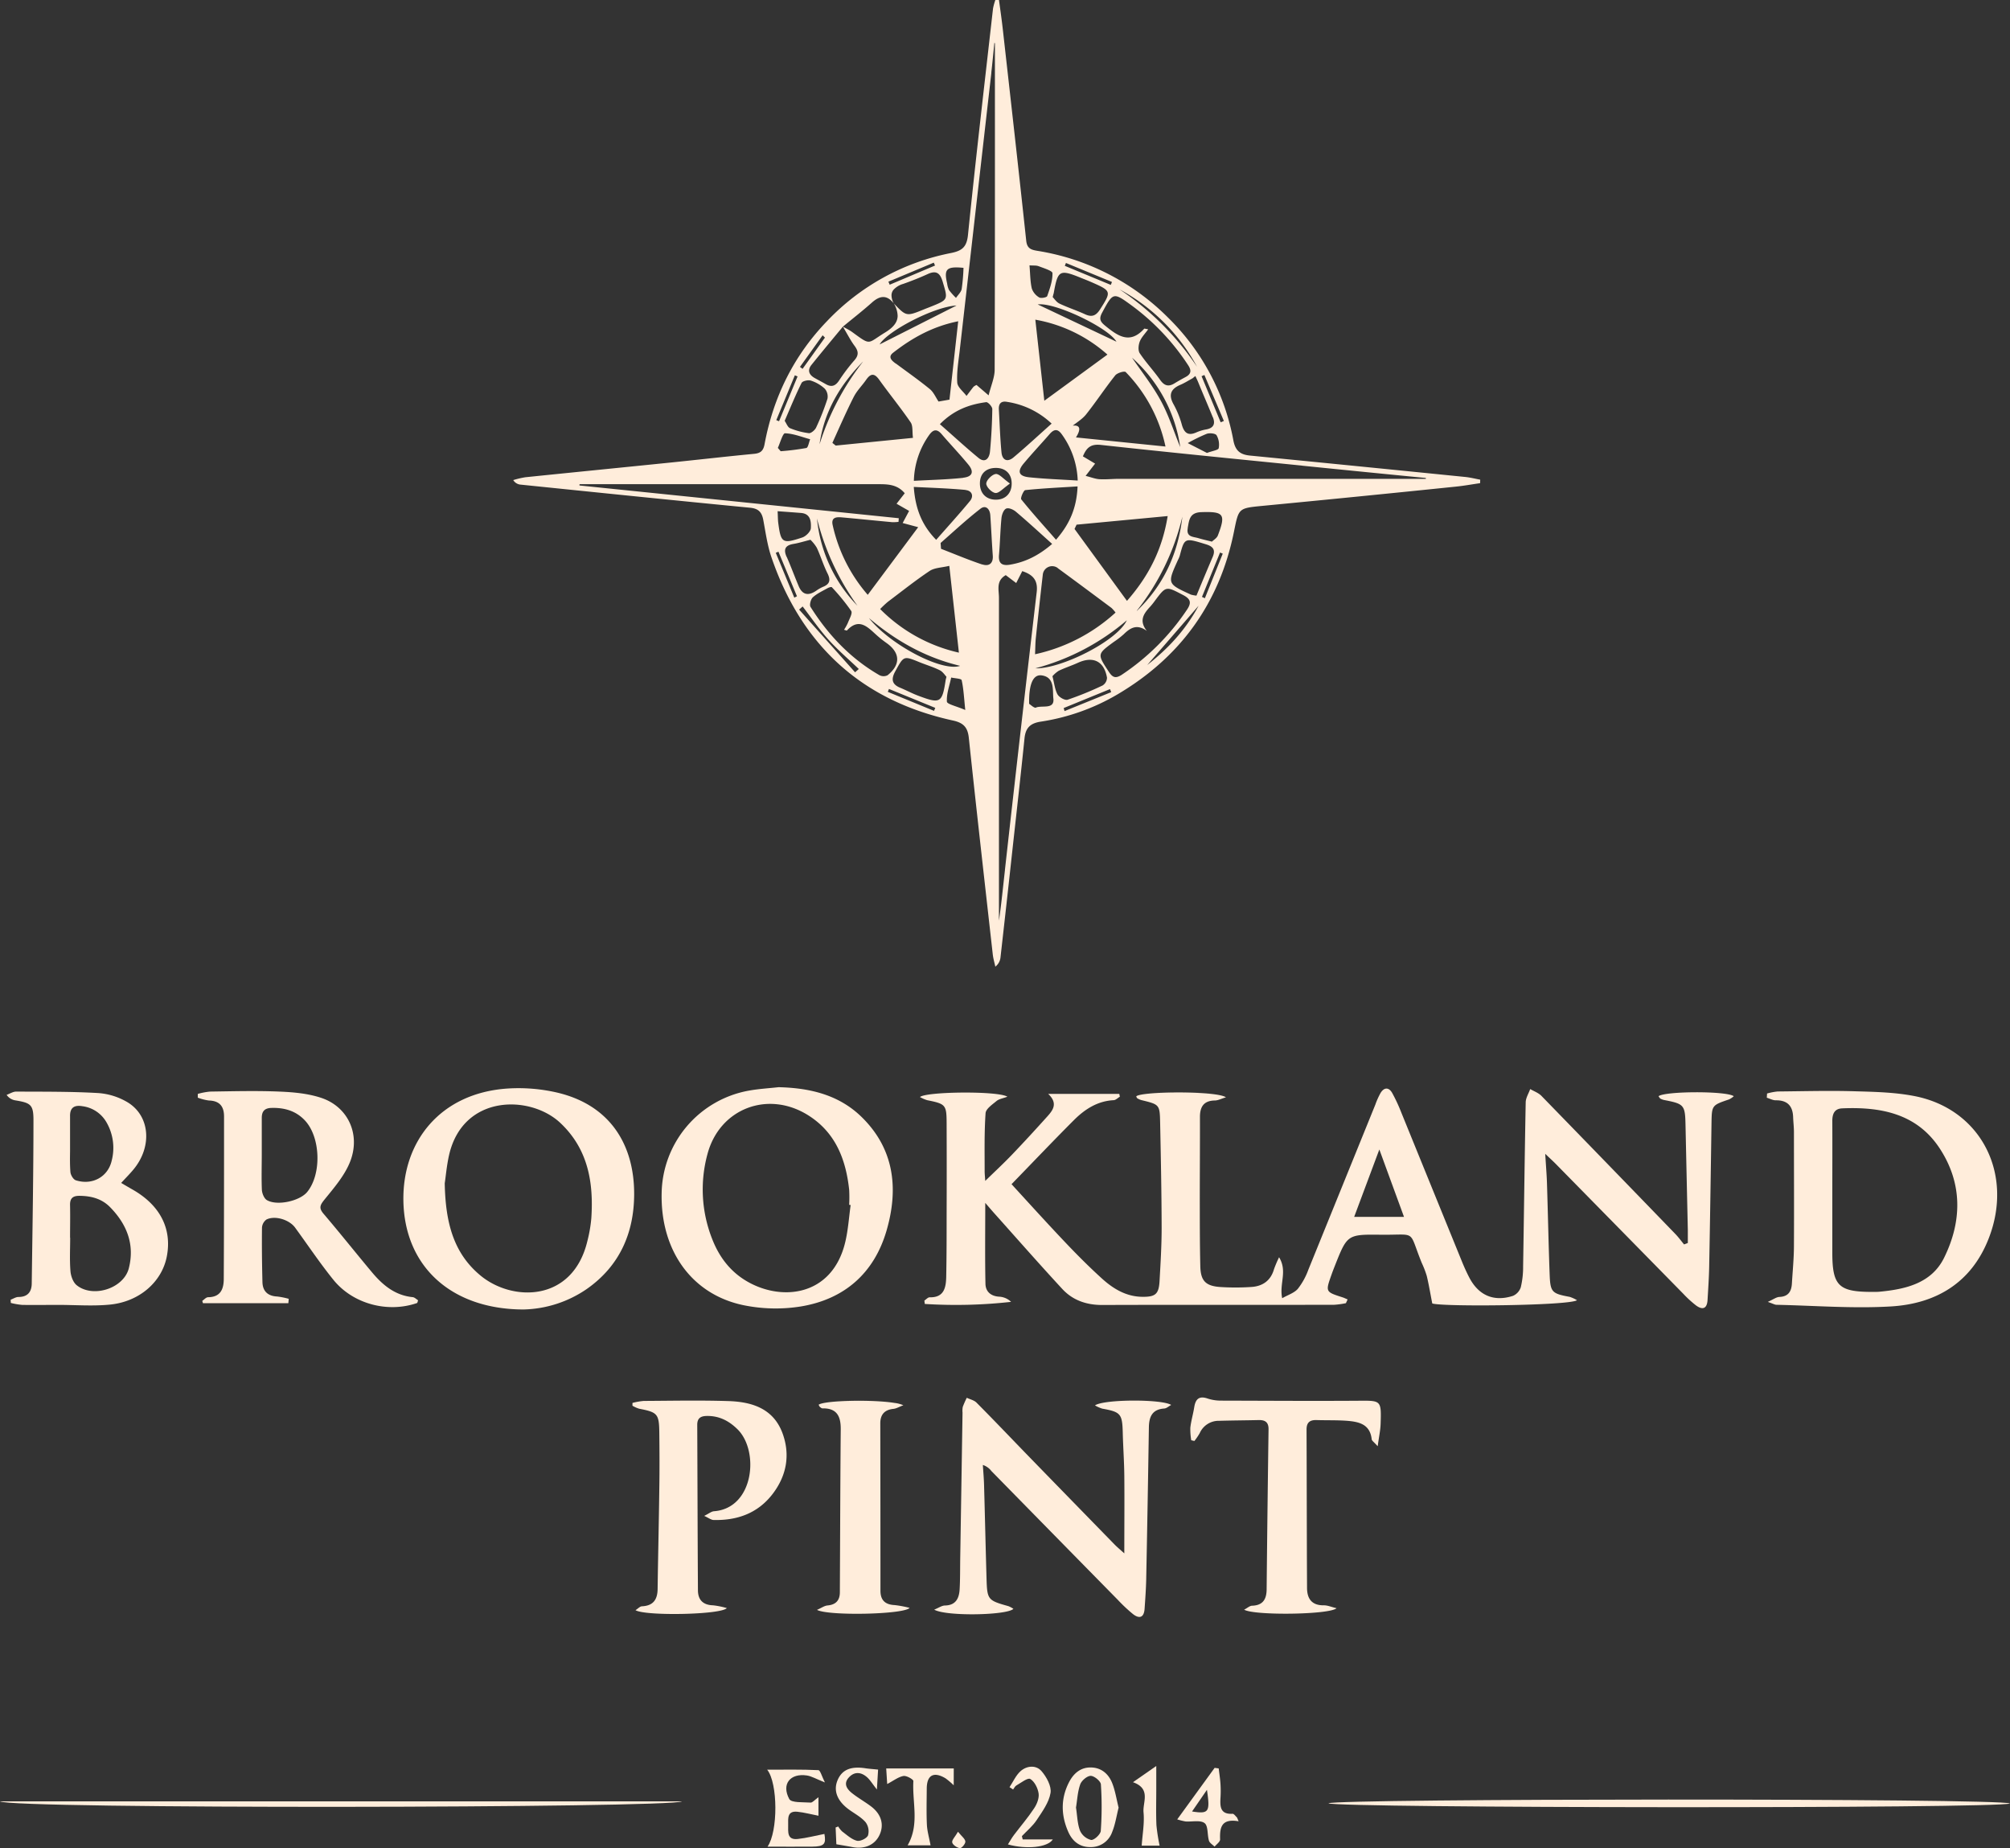 <svg id="Layer_1" data-name="Layer 1" xmlns="http://www.w3.org/2000/svg" viewBox="0 0 867.89 797.83"><rect x="0" y="0" width="867.89" height="797.83" fill="#333333" stroke="none"/><defs><style>.cls-1{fill:#ffeddb;}</style></defs><title>BrooklandPint_Black_White_VertLogo</title><path class="cls-1" d="M263,121h0v0h0Z" transform="translate(122.97 10)"/><circle class="cls-1" cx="263.01" cy="121.02" transform="translate(104.07 196.96) rotate(-37.87)"/><circle class="cls-1" cx="262.98" cy="120.99" transform="translate(99.12 170.1) rotate(-32.47)"/><path class="cls-1" d="M101.57,199.18c33.1,3.39,66.2,6.8,99.31,10,3.46.34,5,1.72,5.67,5,1.06,5.56,1.8,11.26,3.64,16.57,13,37.83,38.91,61.65,78.18,70.26,4.72,1,6.55,3,7,7.68,3.3,31.1,6.83,62.18,10.32,93.27.2,1.8.73,3.55,1.11,5.33a5.78,5.78,0,0,0,2.2-3.74q2.67-23.56,5.23-47.12c1.74-15.88,3.55-31.75,5.16-47.64.46-4.53,2.41-6.55,7-7.26a92.6,92.6,0,0,0,33.22-11.81c27.07-16,43.91-39.26,50.19-70,2.12-10.38,1.82-10.32,12.42-11.35q41.73-4,83.44-8.3c3.5-.35,7-1,10.46-1.49l.05-1.51c-2.16-.4-4.31-.95-6.49-1.17q-46.43-4.67-92.88-9.23c-4.18-.41-6.34-2-7.21-6.52a99.54,99.54,0,0,0-28.17-53A102.41,102.41,0,0,0,325,98.29c-2.63-.44-4.49-.92-4.86-4.35-3.21-30.11-6.62-60.19-10-90.28C309.65-.89,309-5.42,308.37-10l-1.56,0a25,25,0,0,0-1,3.64c-3.68,32.57-7.5,65.12-10.81,97.72-.54,5.33-2.58,6.91-7.36,7.87a100.33,100.33,0,0,0-53.48,29.37c-14.38,14.89-23.21,32.8-27,53.14-.52,2.8-1.66,3.9-4.48,4.17-12.09,1.15-24.15,2.55-36.23,3.78-20.85,2.13-41.71,4.19-62.57,6.33a40.69,40.69,0,0,0-5.24,1.23A4.13,4.13,0,0,0,101.57,199.18ZM220,248l-8-19.35,1.15-.49,8,19.24Zm-7.25-37.32c3.66.27,6.9.5,10.14.76,4.21.33,4.4,3.79,4.26,6.57-.07,1.42-2.09,3.45-3.65,4-8.74,2.9-9.31,2.44-10.48-6.66C212.89,213.91,212.9,212.47,212.79,210.69Zm3.93,19.71c-1.45-3.29-.6-5,3-5.59,2.13-.36,4.2-1,7.28-1.79a16.85,16.85,0,0,1,2.76,3.46c1.67,3.62,2.83,7.49,4.61,11.05,1.46,2.93,1,4.65-2,5.84a17,17,0,0,0-3,1.74c-3.38,2.25-5.92,1.66-7.49-2.19C220.08,238.75,218.54,234.52,216.73,230.41Zm13-17a110.41,110.41,0,0,0,17.59,38.11A62.62,62.62,0,0,1,229.75,213.41Zm16.56,66.83-24.16-27.07,1.52-1.34c3.69,4.8,7.12,9.84,11.16,14.33s8.7,8.46,13.09,12.66Zm10.62,1.31c-12.54-7.21-22.22-17.4-29.86-29.54-.55-.87.11-3.31,1-4.13,1.81-1.65,4.16-2.71,6.34-3.94.55-.31,1.65-.66,1.86-.43a90.18,90.18,0,0,1,8.38,10.27c.65,1-.83,3.46-1.48,5.19a21.78,21.78,0,0,1-1.63,2.92c.67.17,1.15.41,1.24.31,5.22-5.63,8.92-1.53,12.76,1.94a46.25,46.25,0,0,0,4.29,3.42c6,4.21,6.24,9.34.54,13.94A3.84,3.84,0,0,1,256.93,281.55ZM226.31,177a31,31,0,0,1-8.14-2.15c-1-.41-1.54-2-2.33-3.19,2.53-5.81,4.71-11.19,7.3-16.36.42-.84,2.87-1.38,4-1a16.21,16.21,0,0,1,6,3.48,5.13,5.13,0,0,1,1.18,4.35,105.92,105.92,0,0,1-4.92,12.48C228.9,175.67,227.27,177.07,226.31,177Zm.52,2.66c-.53,1.3-.86,3.57-1.64,3.74a109.27,109.27,0,0,1-11.07,1.39l-1.23-1.43c1-2.22,2.15-6.34,3.09-6.31C219.63,177.16,223.22,178.64,226.83,179.62Zm22.81-33.51a113.16,113.16,0,0,0-18.74,35.64C232.88,167.59,239.84,156.05,249.64,146.11Zm-3.94,15.13c1.33-2.63,3.56-4.8,5.27-7.26,1.88-2.7,3.47-3.17,5.65-.14,4.45,6.21,9.31,12.15,13.62,18.45,1.05,1.54.63,4.08,1,6.69l-33.36,3.33-1.44-1.16C239.47,174.51,242.4,167.78,245.71,161.24Zm18.14-14.3c-1.69-1.25-3.61-2.81-1.19-4.7,8.14-6.34,17-11.36,28.12-13.59L287,162.52l-4.72.82c-1.22-1.8-2.11-4-3.73-5.35C273.81,154.11,268.77,150.59,263.85,146.93Zm-7-8.29c3.19-5.64,23.39-16.28,33.22-16.81Zm26,34.44c6-6.12,12.7-8.55,20-9.52.78-.1,2.67,1.93,2.65,3-.09,6.12-.42,12.26-1,18.35-.28,2.79-2,5.16-5,2.68C293.94,183.08,288.73,178.25,282.83,173.09Zm10.09,23.14c-6.86.75-13.78.88-21.3,1.3a35.48,35.48,0,0,1,6.51-19.65c1.65-2.37,3.29-3.07,5.48-.5,3.77,4.41,7.79,8.6,11.47,13.07C297.69,193.61,297,195.78,292.92,196.23Zm1,5.27c2.77.26,3.68,2.59,1.91,4.75-4.6,5.59-9.49,10.94-14.58,16.75-6.28-6.41-9-13.56-9.67-22.84C279.46,200.59,286.7,200.82,293.9,201.49Zm-7,32.78,4.14,37.42a69.24,69.24,0,0,1-34-18.82,44.39,44.39,0,0,1,3.34-3.14c6-4.5,11.82-9.16,18-13.29C280.54,235.06,283.55,235.08,286.93,234.27Zm4.59,43.15c-7.88,2.59-30.34-9.23-39.3-20.68C263.61,266.41,276.23,273.75,291.53,277.42Zm-11.2,19.4-19.95-8.21.5-1.25,20,8.17Zm5-13.06c-1.47,9.54-2.32,10.07-11.39,6.68-2.8-1-5.45-2.46-8.22-3.6-3.72-1.53-3.91-3.82-2.1-7.11,3.67-6.69,3.56-6.73,10.4-3.94,2.92,1.19,6,2.09,8.8,3.49,1.33.66,2.24,2.16,2.89,2.82C285.39,283.44,285.34,283.6,285.31,283.76Zm.57,9.16c-.23-3.44,1.12-7,1.85-10.49,1.57.36,4.36.45,4.52,1.13.82,3.63,1,7.42,1.56,12.89C290.14,294.89,286,294,285.89,292.92Zm15.25-59.28c-6-2-11.87-4.49-17.79-6.78l-.18-2.52c5.71-5,11.24-10.17,17.22-14.79,2.26-1.75,4.06.13,4.24,2.83.4,5.8.65,11.61,1.07,17.41C305.95,233.3,304,234.6,301.13,233.64Zm9.81,131.93c-.82,7.27-1.53,14.55-2.59,21.83q0-20.21,0-40.42,0-49.49,0-99c0-3.42-1.35-7.29,2.94-9.75l4.51,3.41,2.62-5.14c4.54,1.51,6.84,3.86,6.23,9.05Q317.64,305.56,310.94,365.57Zm69.32-182.86-38.65-3.93c2-3.18,2.15-5.47-1.38-5.08,1.62-1.34,4.12-2.8,5.79-4.91,4.34-5.47,8.19-11.34,12.55-16.8.86-1.07,4-2,4.53-1.41A65.54,65.54,0,0,1,380.26,182.71Zm-14.51-38.4A63.85,63.85,0,0,1,386.64,183c-2.79-6.78-5-13.85-8.52-20.26S369.92,150.41,365.75,144.3ZM325.1,121.42c7.49-1,30.63,10.12,34,16.09Zm30.11,21.65L327.95,163l-3.88-35A63.35,63.35,0,0,1,355.21,143.08Zm-19.74,34.38a36,36,0,0,1,6.9,20c-7.48-.48-14.29-.7-21.05-1.42-4.44-.48-5.14-2.52-2.29-5.93,3.63-4.34,7.52-8.47,11.24-12.74C332.12,175.23,333.73,175,335.47,177.46ZM397.85,225c3.08.95,4.09,2.44,2.79,5.46-2.41,5.59-4.73,11.21-7,16.67a14.06,14.06,0,0,1-2.39-.44C381,242,381,242,385.63,231.79a12.24,12.24,0,0,0,.79-1.84C388.54,222.05,388.46,222.12,397.85,225Zm-8-7c.65-3.4.7-6.74,5.89-6.91,9.66-.31,10.72.79,7.14,10.07-.46,1.2-1.92,2-2.56,2.66-2.58-.65-4.21-1-5.8-1.49C392.35,221.65,389.14,221.94,389.89,218Zm-22,35.68a104.09,104.09,0,0,0,19.71-40.63C385.75,228.83,379.55,242.59,367.93,253.69Zm-4.25-4.34-22.6-31,.88-1.85,39.34-3.71C378.89,227.09,373.18,238.49,363.68,249.35Zm-29.9-14.12c7.79,5.69,15.52,11.46,23.26,17.22a15.79,15.79,0,0,1,1.75,2,75.17,75.17,0,0,1-34.76,18c.12-2.63.11-4.86.34-7.06q1.44-13.64,3-27.27A4.06,4.06,0,0,1,333.78,235.23ZM333,223c-5.24-6-10.3-11.57-15-17.42-.45-.56,1-3.88,1.7-4,7.34-.76,14.72-1.11,22.61-1.6C341.91,209.39,338.86,216.28,333,223Zm30.55,34.83c-4.2,8.91-28.45,21-39.49,20.68A100.12,100.12,0,0,0,363.53,257.81Zm-32.24-33c-5.94,5.09-11.67,7.85-18.21,8.94-3.33.55-5.06-.47-4.72-4.22.47-5.29.55-10.61,1.07-15.9.14-1.48.9-3.56,2-4.08s3.14.41,4.24,1.34C320.79,215.21,325.75,219.8,331.29,224.77Zm-6.91,70.65c-.84.31-2.4-1.29-3-1.64-.18-8.6,1.74-12.82,5.45-12.28,5.69.82,4.62,6.51,5,9.91C332.49,296.37,327.1,294.41,324.38,295.42Zm9.29-5.63c-1.17-2.11-1.4-4.73-2.23-7.93a12.67,12.67,0,0,1,2.73-2.36c2.69-1.29,5.55-2.2,8.27-3.44,6.57-3,11.32-.71,12.56,6.44a4.09,4.09,0,0,1-1.89,3.34A139,139,0,0,1,338,292.07C336.85,292.44,334.35,291,333.67,289.79Zm3,7.12-.38-1.31,20-8.18.53,1.31ZM355.8,280c-5-7.64-5.08-7.58,2.07-12.84a38.77,38.77,0,0,0,4.35-3.34c2.84-2.8,5.74-4.57,10-1.46-3.56-4.48-1.3-7.51,1.45-10.48a27.68,27.68,0,0,0,1.88-2.33c5-6.71,4.89-6.55,12.28-2.71,3.43,1.78,3.74,3.42,1.61,6.52a101.2,101.2,0,0,1-28.15,28C358.68,283,357.42,282.46,355.8,280Zm16.56-2.89,22.22-25.63C388.77,262.23,381.18,270.19,372.36,277.1Zm24.92-28.86-1.26-.57,7.81-19.16L405,229Zm42-57.22q26.7,2.71,53.41,5.31l0,.37q-66.21,0-132.43,0c-2.83,0-5.67.32-8.48.16-1.78-.1-3.53-.82-6-1.44l4.1-5.29L344.61,187c1.54-3.67,3.31-5.43,7.78-4.93C381.31,185.24,410.28,188.09,439.23,191Zm-49.4-9.75a74.19,74.19,0,0,1,8.18-4c1.26-.45,3.77-.2,4.27.62a8.19,8.19,0,0,1,.92,5.58c-.19.83-2.68,1.15-5.07,2.05Zm7.19-29.4,8.41,19.85-1.38.57-8.25-19.9Zm3.66,18.22c1.18,2.91.28,4.75-3,5.3a18.72,18.72,0,0,0-4.26,1.32c-3.48,1.5-5.12.12-6.11-3.28a40.17,40.17,0,0,0-3.5-8.72c-2.39-4.17-1.44-6.77,2.84-8.6,1.81-.77,3.49-1.85,5.23-2.79l1.24-1c.47,1,1,2.07,1.41,3.12C396.59,160.35,398.7,165.2,400.69,170.1Zm-6.63-21.46a121.86,121.86,0,0,0-33.66-33.72A82.77,82.77,0,0,1,394.06,148.64ZM365.84,122A99.56,99.56,0,0,1,390,147.57c1.57,2.35,1.4,3.89-1.08,5.21-1.61.86-3.2,1.75-4.76,2.71-2.65,1.63-4.46,1-6.25-1.56-2.77-3.92-6.1-7.46-8.76-11.45-.79-1.19-.57-3.53,0-5,.71-1.86,2.27-3.39,3.65-5.33-1.14-.17-1.61-.37-1.73-.24-6.18,6.84-11.38,3.14-16.8-1.27-2.21-1.79-2.8-3-1.34-5.71C357.68,116.18,357.65,116,365.84,122Zm-28.55-18.48,19.87,8.2-.5,1.27-19.86-8.23ZM332,116.62c1.8-10.07,2.48-10.45,12-6.58,1.54.62,3.08,1.22,4.6,1.89,8.36,3.69,8.34,3.92,3.44,11.61-1.76,2.77-3.54,3.5-6.54,2.11-3.6-1.66-7.42-2.88-11-4.59-1.33-.64-2.26-2.13-2.94-2.81C331.89,116.94,331.94,116.78,332,116.62Zm-6.53-11.72c2.18.86,6,2,6,3,.09,3.3-1.15,6.7-2.27,9.92-.2.58-2.67,1.07-3.46.58a7.23,7.23,0,0,1-3.19-3.85c-.7-3-.67-6.19-1-10C323.24,104.69,324.45,104.51,325.43,104.9Zm-13.62,58.58a35.68,35.68,0,0,1,19.26,9.39c-5.81,5.18-11,10-16.45,14.58-2.67,2.24-4.88,1.2-5.2-2.17-.59-6.11-.78-12.25-1.13-18.38C308.15,164.39,309.15,163,311.82,163.47ZM307.06,192c4.26,0,6.86,2.67,6.8,6.88s-2.81,6.88-6.93,6.83-6.78-2.76-6.79-7S302.75,192,307.06,192Zm-2-170.64c.49-4.29.89-8.58,1.33-12.88l.23.21c0,47,.05,93.95-.11,140.92,0,3.36-1.54,6.71-2.61,11.06l-5.22-4.48a5.07,5.07,0,0,0-1.32.8c-1,1.27-2,2.61-3,3.93-1.39-1.89-3.82-3.72-4-5.69-.29-4.43.47-8.94,1-13.4Q298.22,81.6,305.09,21.37Zm-12,84.26a82.31,82.31,0,0,1-.79,9.15c-.27,1.38-1.6,2.56-2.45,3.83a30.12,30.12,0,0,1-3-3.35,9,9,0,0,1-.82-2.84C284.53,106.14,285.67,104.9,293.12,105.63Zm-12.84-2.24.54,1.25-19.58,8.28-.55-1.32ZM241,131h0l0,0c4.2-3.47,8.51-6.82,12.58-10.44,1.72-1.53,3.34-2.36,4.9-2.33s3,.9,4.49,2.77h0l0,0a7.15,7.15,0,0,1-1-3.69,3.84,3.84,0,0,1,.83-2.18,9.08,9.08,0,0,1,4.21-2.57c3.6-1.27,7.16-2.67,10.62-4.26,3.7-1.69,5.32-.4,6.43,3.28,2.33,7.79,2.48,7.74-5.07,10.79-.92.37-1.86.71-2.78,1.09-4.4,1.8-6.32,2.59-8.13,1.92-1.4-.52-2.75-1.91-5.12-4.39v0h0l0,0a10.73,10.73,0,0,1,1.66,5.46,6.13,6.13,0,0,1-.08.8,6,6,0,0,1-.46,1.52c-.78,1.71-2.4,3.26-4.9,4.78-7.75,4.72-5.93,5.82-14-.07-.33-.24-.67-.47-1-.68-1-.64-2.14-1.18-3.2-1.8h0l.44.75,1.51,2.62c.57,1,1.15,2,1.77,3,.44.69.89,1.37,1.37,2,1.64,2.24,1.82,3.94-.09,6.13a78.18,78.18,0,0,0-6.6,8.7c-1.58,2.42-3.29,3.07-5.79,1.63-1.58-.91-3.2-1.75-4.79-2.64-2.49-1.41-3.25-3.36-1.36-5.71,4.46-5.54,9-11,13.54-16.47l0,0Zm-8.77,3.74,1,1-9.66,13.49-1.13-.84Zm-12,17.28,1.18.48-8,19.35-1.19-.48Zm-92.95,47h8.94q60.23,0,120.46,0c4.06,0,7.92.25,11,3.91l-3.53,4.53,5.42,3.1-2.79,5.22,6.71,1.8-21.78,29.2a68.23,68.23,0,0,1-15.14-30.07c-.77-3.36,1.53-3.58,3.88-3.37,7.29.65,14.57,1.41,21.86,2.08a18,18,0,0,0,2.69-.14l.11-1.57L127.22,199.57Z" transform="translate(122.97 10)"/><polygon class="cls-1" points="385.94 130.98 385.94 130.98 385.95 130.99 385.95 130.99 385.94 130.98"/><path class="cls-1" d="M241,131l0,0h0l0,0Z" transform="translate(122.97 10)"/><path class="cls-1" d="M511.47,541.55c-1.23-2.36-2.32-4.8-3.32-7.27q-13-31.92-26-63.86a72.08,72.08,0,0,0-4-8.61c-1.44-2.52-3.48-2.48-5,0a32.14,32.14,0,0,0-2.25,5q-14.46,35.66-28.94,71.31a29.87,29.87,0,0,1-4.54,8.25c-1.55,1.8-4.26,2.62-6.76,4.06-1.33-6.33,2.39-11.53-1.34-17.69a51.36,51.36,0,0,0-2.19,5.15c-1.41,5-5,7.42-9.89,7.69a102.85,102.85,0,0,1-13.49,0c-6.18-.47-8.29-2.71-8.44-8.91-.23-9.49-.22-19-.23-28.49,0-12,.1-24,.07-36,0-4.38,1.63-7,6.36-7.11,1.46,0,2.89-.79,4.86-1.37-.69-.52-2.39-.94-4.73-1.27-9.72-1.34-30.36-1-33.7.65a1.35,1.35,0,0,0-.31.2c.15.28.23.68.46.83a6.72,6.72,0,0,0,1.8.8c7.79,1.91,7.91,1.9,8.07,9.72.31,15.15.62,30.3.65,45.45,0,7.65-.47,15.3-.9,22.95-.32,5.65-1.78,6.87-7.53,6.79-6.93-.1-12.48-3.48-17.35-7.89-5.42-4.92-10.61-10.11-15.65-15.42-8-8.42-15.76-17-23.38-25.31,9.38-9.64,18.08-18.81,27-27.72,4.67-4.65,10.1-8.17,17.05-8.54.93,0,1.82-1,2.72-1.49l-.24-1.22h-30.7c4.3,4.05,2.08,7-.37,9.72-5,5.57-10.08,11.09-15.26,16.51-3.62,3.78-7.47,7.34-11.55,11.32-.11-1.67-.26-3-.26-4.23,0-8.33-.18-16.68.4-25,.13-1.88,2.91-3.74,4.75-5.27,1.08-.89,2.72-1.11,4.66-1.84-4-2.59-35.26-2.23-37.74.15a16.53,16.53,0,0,0,3.11,1.35c8,1.6,8.37,2,8.4,9.94q.08,20,0,40c0,8.83,0,17.67-.18,26.49-.11,4.56-1,8.83-7.14,8.66-.75,0-1.53.92-2.29,1.42l.18,1.45A214,214,0,0,0,313.6,552a7.93,7.93,0,0,0-5.06-2.23c-3.62-.19-5.9-2.14-6-5.49-.24-11.24-.09-22.49-.09-35,1.8,2.07,2.82,3.28,3.87,4.45,9.77,10.92,19.44,21.94,29.38,32.69,4.62,5,10.65,7,17.57,6.93,33.3-.13,66.6,0,99.9-.09a35.58,35.58,0,0,0,5-.69l.74-1.62c-.75-.31-1.47-.68-2.24-.92-7.32-2.34-7.34-2.36-4.76-9.64.44-1.26.92-2.5,1.41-3.74,5.41-13.67,5.41-13.8,19.86-13.63,16,.19,11.77-2.49,17.76,12.21a40.62,40.62,0,0,1,2.15,5.59c.89,3.68,1.5,7.42,2.37,11.87,4.53,1.52,59.25.94,62.49-1.4a14.8,14.8,0,0,0-3.13-1.44c-7.78-1.45-8.39-2-8.68-9.9-.48-13-.73-26-1.14-38.95-.12-3.87-.45-7.74-.76-12.9,2.23,2.13,3.43,3.21,4.56,4.36q27.51,28,55,56a47.63,47.63,0,0,0,5.52,5.06c2.7,2,4.73,1.61,5-2.22.28-4.82.62-9.63.71-14.46.39-20.65.7-41.3,1-61.94.13-7.79.15-7.77,7.62-10.31a8.94,8.94,0,0,0,2-1.36c-3.1-2.34-29.73-2.22-32.5,0,.29.37.5.86.88,1.07a6.32,6.32,0,0,0,1.87.63c8.28,1.61,8.73,2.14,8.91,10.64q.49,22.72,1,45.45c0,1.86,0,3.71,0,5.57l-1.62.62c-1.27-1.53-2.44-3.15-3.82-4.57q-28.83-29.82-57.76-59.55c-1.28-1.31-3.22-2-4.86-2.95-.68,1.91-1.91,3.8-1.94,5.72-.46,23.65-.73,47.3-1.12,70.94a37.29,37.29,0,0,1-1,8.88,6.11,6.11,0,0,1-3.38,3.73C522.06,552.08,515.49,549.23,511.47,541.55Zm-49.73-26.23,10.87-29.1,10.65,29.1Z" transform="translate(122.97 10)"/><path class="cls-1" d="M401.61,462.39c-9.73-1.35-30.37-1-33.7.65C371.26,461.4,391.89,461,401.61,462.39Z" transform="translate(122.97 10)"/><path class="cls-1" d="M651.28,472.23c.07,2.16.35,4.31.35,6.47,0,16.31.09,32.63,0,48.94,0,5.48-.56,11-.88,16.43-.2,3.41-1.52,5.65-5.41,5.81-1.27.05-2.5,1-5,2.14,2.29.78,3,1.24,3.76,1.25,16.46.35,33,1.68,49.36.71,19.4-1.15,34.71-10.11,42.21-29.22,11-28-3.29-55.93-31.89-61.57-8.57-1.69-17.51-1.86-26.29-2.11-11-.31-21.92,0-32.88.1a25.6,25.6,0,0,0-4.59.88l-.11,1.81c1.29.39,2.59,1.13,3.87,1.12C648.77,464.93,651.11,467.38,651.28,472.23Zm21.17-3.76c16.72-.72,32.3,2.25,42.17,17.37s9.59,31.41,1.85,47.12c-5.43,11-16.55,13.59-27.86,14.66-1.16.11-2.33.08-3.49.08C671,547.67,668.23,545,668.2,531c0-8.49,0-17,0-25.47h0c0-10.49.05-21,0-31.47C668.16,470.93,669.08,468.61,672.45,468.47Z" transform="translate(122.97 10)"/><path class="cls-1" d="M259.84,521.2c5.23-18,3.38-35.17-10.77-49-9.84-9.62-22.4-12.55-35.86-12.87-4.28.48-8.61.72-12.85,1.49a45.74,45.74,0,0,0-37.64,44.26c-.53,24.65,12.9,43.7,35.35,48.36a69,69,0,0,0,24.66.56C241.59,550.91,254.48,539.65,259.84,521.2Zm-17.78,4.74c-5.63,24.28-28.64,26.16-43.79,16.41-6.56-4.22-10.9-10.26-13.69-17.38a58.1,58.1,0,0,1-2.08-36.75c5.25-19.78,26.28-27.71,43.65-16.67,11.7,7.44,16.13,19,17.54,32.08a61,61,0,0,1,0,6.49l.63.08C243.61,515.46,243.25,520.8,242.06,525.94Z" transform="translate(122.97 10)"/><path class="cls-1" d="M103.06,555.29a50.15,50.15,0,0,0,27.37-8.87c14.14-9.91,20.34-24.13,20.42-40.75.1-21.37-10.29-38.75-33.56-44.08A73.93,73.93,0,0,0,96,459.92c-28.64,2-45.23,22.62-44.79,48.48C51.71,536.72,71.87,555.23,103.06,555.29ZM71,488.34c6.16-26,35-25.74,47.93-13.62,12,11.25,14.47,25.71,13.42,41.22a60.11,60.11,0,0,1-1.7,9.82c-6.3,26.37-32.28,26.32-46.12,14.9-11.75-9.7-15.15-23-15.47-39.86C69.49,498.16,69.88,493.16,71,488.34Z" transform="translate(122.97 10)"/><path class="cls-1" d="M349.83,596.7a15.32,15.32,0,0,0,3.15,1.4c7.94,1.42,8.63,2.25,8.84,10.28.15,6.15.6,12.3.67,18.45.11,10.91,0,21.82,0,33.75-1.9-1.72-3.13-2.73-4.24-3.87q-18.32-18.77-36.61-37.57c-7.66-7.88-15.22-15.86-23-23.67-1-1-2.76-1.39-4.17-2.06a40.17,40.17,0,0,0-1.73,3.93,8.66,8.66,0,0,0-.1,2.48q-.49,31.46-1,62.92c-.07,4.5,0,9-.26,13.48-.25,3.77-1.66,6.76-6.29,6.86-1.37,0-2.72,1-4.68,1.79,5.24,3,31.62,2.44,34.19-.36a11.37,11.37,0,0,0-2.16-1.15c-8.9-2.49-9.17-2.75-9.44-12-.39-13.48-.69-27-1.07-40.43-.08-2.84-.34-5.68-.52-8.52a7.56,7.56,0,0,1,3.68,2.61q27.28,27.83,54.6,55.62a68.78,68.78,0,0,0,6.55,6.15c2.67,2.08,4.7,1.61,5-2.18.3-4.31.62-8.63.71-13q.65-32.71,1.15-65.42c.07-4.61,1.44-7.79,6.64-8.15,1-.07,1.85-.92,3-1.54C378.64,593.93,353.73,594,349.83,596.7Z" transform="translate(122.97 10)"/><path class="cls-1" d="M-26.23,472c0,23.33,0,46.66-.12,70,0,4.38-1.31,7.94-6.76,8-.85,0-1.69,1-2.53,1.58l.31,1H1.53l.18-1.89a33.15,33.15,0,0,0-5-1c-4-.19-6.25-2.24-6.36-6.2-.2-7.83-.29-15.66-.2-23.49a4.68,4.68,0,0,1,1.93-3.54c3.69-1.85,9.87.06,12.37,3.49,5.5,7.53,10.7,15.32,16.56,22.56,8.48,10.46,23.49,14.36,36.08,10,.2-.07.24-.58.47-1.19-.74-.45-1.5-1.27-2.33-1.35-7.75-.76-13.12-5.35-17.81-11-6.95-8.31-13.69-16.79-20.69-25-2.11-2.49-1.54-3.72.44-6.16,4.23-5.21,8.9-10.6,11.19-16.73,4.37-11.71-1.25-23.35-12.6-27.13-5.72-1.91-12-2.47-18.13-2.72-10-.42-19.95-.14-29.92,0a29.37,29.37,0,0,0-5.28,1l0,1.62a22,22,0,0,0,4.78,1.23C-28.16,465.2-26.22,467.61-26.23,472ZM-9.94,488.1c0-5.17,0-10.33,0-15.5,0-2.84,1.19-4.24,4.18-4.32,5.62-.16,10.58,1.27,14.48,5.44,6.74,7.21,7.24,23.07,1,30.79-3.17,3.95-13,6.18-17.45,3.57-1.21-.71-2.09-2.92-2.17-4.48C-10.11,498.44-9.94,493.27-9.94,488.1Z" transform="translate(122.97 10)"/><path class="cls-1" d="M-116.44,465c6.66,1.09,7.92,1.81,7.92,8.47,0,23.47-.43,46.95-.74,70.42,0,3.68-1.63,6-5.74,6-1.12,0-2.24.77-3.37,1.18l.07,1.39a30.78,30.78,0,0,0,4.86.85c5.16.1,10.33,0,15.49,0,7.47,0,15,.6,22.39-.12,12.81-1.24,22.49-9.83,24.61-20.76,2.33-12-2.92-22.19-14.84-28.94-1.51-.86-3-1.74-4.87-2.82,2.14-2.33,3.91-4.08,5.47-6,8-9.79,7-23-2.76-28.86a28.63,28.63,0,0,0-12.66-3.95c-11.76-.68-23.58-.57-35.37-.63-1.37,0-2.75.92-4.13,1.41A5.59,5.59,0,0,0-116.44,465Zm23.72,21.94c0-1,0-2,0-3s0-2,0-3c0-3,0-6,0-9-.1-3.9,1.94-5,5.4-4.39a14,14,0,0,1,10.36,7A22,22,0,0,1-74.73,491c-1.58,7.06-8.42,10.79-15.5,8.52-1.09-.35-2.25-2.3-2.34-3.6C-92.81,492.94-92.76,489.94-92.72,486.94Zm0,37.37h0c0-4.66.1-9.32,0-14-.09-3,1.16-4.12,4.15-4.08,5,.06,9.55,1.22,13.16,4.92,7.24,7.39,10.67,16.09,8.07,26.34-2.22,8.74-15.51,13-22.54,7.31-1.54-1.26-2.49-3.94-2.66-6C-92.94,534-92.67,529.14-92.67,524.31Z" transform="translate(122.97 10)"/><path class="cls-1" d="M185.31,642.39c-1.11.08-2.16,1-4.21,2,2,.94,3,1.74,4,1.77,10.23.28,19.13-2.9,25.49-11.17,6.09-7.91,7.77-17,4.27-26.41-4-10.63-13.29-13.44-23.4-13.75-12.14-.38-24.3-.13-36.46-.06a28.79,28.79,0,0,0-4.88.86l0,1.21a13.6,13.6,0,0,0,2.89,1.29c7.94,1.53,8.61,2.22,8.7,10.41.09,8,.14,16,0,24-.18,14.47-.53,28.94-.73,43.41-.06,4.55-1.87,7.23-6.72,7.47-.89,0-1.74,1-2.83,1.68,4.24,2.59,36.91,2,39.43-.9a35.61,35.61,0,0,0-5.92-1.2c-4.35-.12-6.53-2.34-6.55-6.5-.15-23.81-.19-47.61-.3-71.42,0-2.78,1.4-3.76,4-3.82,5.35-.12,9.55,2,13.33,5.69C205,616.27,202.64,641.11,185.31,642.39Z" transform="translate(122.97 10)"/><path class="cls-1" d="M448.68,683c-5.2.09-7.26-2.82-7.29-7.46-.12-22.81-.11-45.63-.21-68.44,0-3.06,1.44-4.15,4.29-4.07,4.33.13,8.67,0,13,.3,5.13.41,10.12,1.33,10.84,8,.07.62.94,1.15,2.59,3,.55-4.1,1.17-6.86,1.26-9.64.33-10.28.26-10.08-9.82-10-19.65.13-39.3,0-58.95-.05a18.45,18.45,0,0,1-5.88-.89c-3.71-1.29-5.25.19-5.82,3.71-.48,3-1.34,5.85-1.69,8.82a28,28,0,0,0,.39,5.46l1.36.32a27.29,27.29,0,0,0,2.31-3.4,8.92,8.92,0,0,1,8.37-5.31c5.66-.17,11.32-.18,17-.32,2.8-.07,4.38.85,4.34,4q-.48,34.45-.82,68.89c0,4.23-1.42,7.08-6.24,7.25-1.05,0-2.07,1-3.48,1.71,4.33,2.61,37,2.19,39.9-.63C452,683.76,450.34,683,448.68,683Z" transform="translate(122.97 10)"/><path class="cls-1" d="M234.35,683.06c-1.36.12-2.64,1.07-4.56,1.91,5,2.68,37.53,2,40-.86a46.71,46.71,0,0,0-6.44-1.21c-4.08-.18-6.15-2.07-6.15-6.18q0-36.15-.07-72.3c0-3.73,1.82-5.85,5.68-6.23,1.23-.12,2.41-.85,4.28-1.56a13.57,13.57,0,0,0-3.85-1c-.69-.11-1.45-.22-2.25-.31-9.65-1.1-26.49-.69-30.08.86a2.35,2.35,0,0,0-.38.2,2.48,2.48,0,0,0,.42.87c.36.32.83.74,1.24.73,6.19-.12,7.91,3.43,7.86,9-.2,23.43-.26,46.87-.38,70.3C239.69,680.73,238.07,682.73,234.35,683.06Z" transform="translate(122.97 10)"/><path class="cls-1" d="M261,595.28c-9.66-1.1-26.5-.69-30.08.86C234.53,594.58,251.37,594.18,261,595.28Z" transform="translate(122.97 10)"/><path class="cls-1" d="M261,595.28c.8.09,1.56.19,2.25.31C262.58,595.47,261.83,595.37,261,595.28Z" transform="translate(122.97 10)"/><path class="cls-1" d="M450.61,768.47c3.37,2.08,289.07,2.37,294.31.07C740.1,766.23,454.27,766.38,450.61,768.47Z" transform="translate(122.97 10)"/><path class="cls-1" d="M171.51,767.63H-123C-118.2,771,167.46,770.56,171.51,767.63Z" transform="translate(122.97 10)"/><path class="cls-1" d="M221.5,783.87c-4.74.52-4.12-3.11-4.15-6.08s-.38-6.13,4-5.67c3,.31,5.89,1.1,9.08,1.72v-8c-1.64,1.16-2.57,2.38-3.41,2.32-3.2-.23-8.28.17-9.2-1.54-3.48-6.45.42-11.25,7.63-10.16,2,.31,3.93,1.47,7.76,3-1.25-2.46-2-5.26-2.8-5.3-7.13-.35-14.29-.2-22.12-.2,4.65,5.82,4.72,26.66.15,33.22,6.84,0,13.06.06,19.29,0,5.25-.06,6.05-1.18,5.27-5.49C229.15,782.44,225.36,783.45,221.5,783.87Z" transform="translate(122.97 10)"/><path class="cls-1" d="M348.14,753c-4.43-.12-7.49,2.49-9.45,6.24-3.72,7.11-3.56,14.44-.37,21.61,1.78,4,4.9,6.62,9.71,6.52a9.67,9.67,0,0,0,9.2-6.47c1.36-3.3,1.88-6.94,2.8-10.56-.93-3.69-1.46-7.33-2.79-10.64C355.68,755.77,352.56,753.08,348.14,753Zm4.19,27.39c-.11,1.49-2.9,4.06-4.18,3.9a7.15,7.15,0,0,1-4.78-4c-1.15-3-1.19-6.45-1.74-10,.54-3.25.69-6.81,1.83-10,.59-1.65,3-3.67,4.52-3.67s4.3,2.27,4.4,3.68A144.94,144.94,0,0,1,352.33,780.36Z" transform="translate(122.97 10)"/><path class="cls-1" d="M253.17,769.83c-2.64-2-5.58-3.64-8.18-5.69-2.21-1.74-3.92-4.07-1.48-6.78s5.36-2.42,7.94-.11c1.28,1.15,2.2,2.71,4.21,5.26l.52-8.59c-2.42-.25-3.91-.34-5.37-.56-6.4-1-10.22.6-12.12,5.12s-.2,9,5,12.75c2.42,1.74,5.19,3.2,7.09,5.4a6.58,6.58,0,0,1,1.05,5.68c-.52,1.29-3.39,2.69-4.79,2.33-2.31-.59-4.32-2.49-6.36-4a10.12,10.12,0,0,1-1.72-2.17l-1.12.44.32,7.24c2.85.49,4.95.84,7,1.23,5.3,1,9.71-1,11.68-5.34S257.62,773.21,253.17,769.83Z" transform="translate(122.97 10)"/><path class="cls-1" d="M409.19,773c-5.25.28-5.39-3.06-5.17-6.85a48.49,48.49,0,0,0,0-6c-.15-2.25-.5-4.49-.77-6.74l-1.76-.24-16.15,22.24a28.49,28.49,0,0,0,3.62.9c2.8.19,6.36-.69,8.19.71,1.61,1.24,1.11,5,1.9,7.61.31,1,1.58,1.71,2.42,2.55.83-1,2.41-2.1,2.38-3.11-.16-5,.41-9.15,8-7.84l-.69-1.63C410.5,774,409.81,772.93,409.19,773ZM391.74,772l6.43-9.35C399.61,772.29,399,773.13,391.74,772Z" transform="translate(122.97 10)"/><path class="cls-1" d="M288.85,753.41H259.68l.43,6.74c2.74-1.44,4.77-3.05,7-3.47,1.32-.25,4.34,1.49,4.3,2.19-.54,9.19,2.74,18.74-2.48,27.73h9.9c-.61-3.32-1.45-6.11-1.58-8.92-.24-5.15-.09-10.33-.06-15.49,0-5.91,3-7.57,8.13-4.49a31.64,31.64,0,0,1,3.51,3Z" transform="translate(122.97 10)"/><path class="cls-1" d="M318.27,782.64c2.15-2.28,4.66-4.33,6.36-6.9,2.43-3.68,5.31-7.58,6-11.72.49-2.9-1.7-6.91-3.87-9.42-2.36-2.74-6.35-2.41-9.08,0-2,1.79-3.2,4.57-4.75,6.91l1.55,1c.46-.59.79-1.4,1.4-1.74,2-1.13,4.88-3.44,6-2.81,1.85,1.09,3.29,4,3.61,6.27.29,2.06-.74,4.64-2,6.49-2.64,4-5.8,7.66-8.7,11.5-.9,1.19-1.62,2.52-2.55,4,7.89,2.19,17.09,1.36,19.38-2.15h-13Z" transform="translate(122.97 10)"/><path class="cls-1" d="M376.29,762.36c0-2.88,0-5.76,0-10l-10.06,7c7.93,2.82,4.14,8.67,4.56,13,.45,4.69-.47,9.51-.79,14.38h7.74a78.48,78.48,0,0,1-1.38-8.85C376.14,772.68,376.29,767.52,376.29,762.36Z" transform="translate(122.97 10)"/><path class="cls-1" d="M288.18,785.37c.25,1.08,2.09,2.31,3.35,2.46.71.09,2.44-1.95,2.33-2.87-.14-1.21-1.63-2.28-3.18-4.21C289.44,782.91,287.95,784.34,288.18,785.37Z" transform="translate(122.97 10)"/><path class="cls-1" d="M306.84,202.83c1.53.16,3.31-2,6.26-4.1-2.9-2.06-4.66-4.29-6.15-4.12s-4,2.6-4.07,4.09S305.29,202.66,306.84,202.83Z" transform="translate(122.97 10)"/></svg>